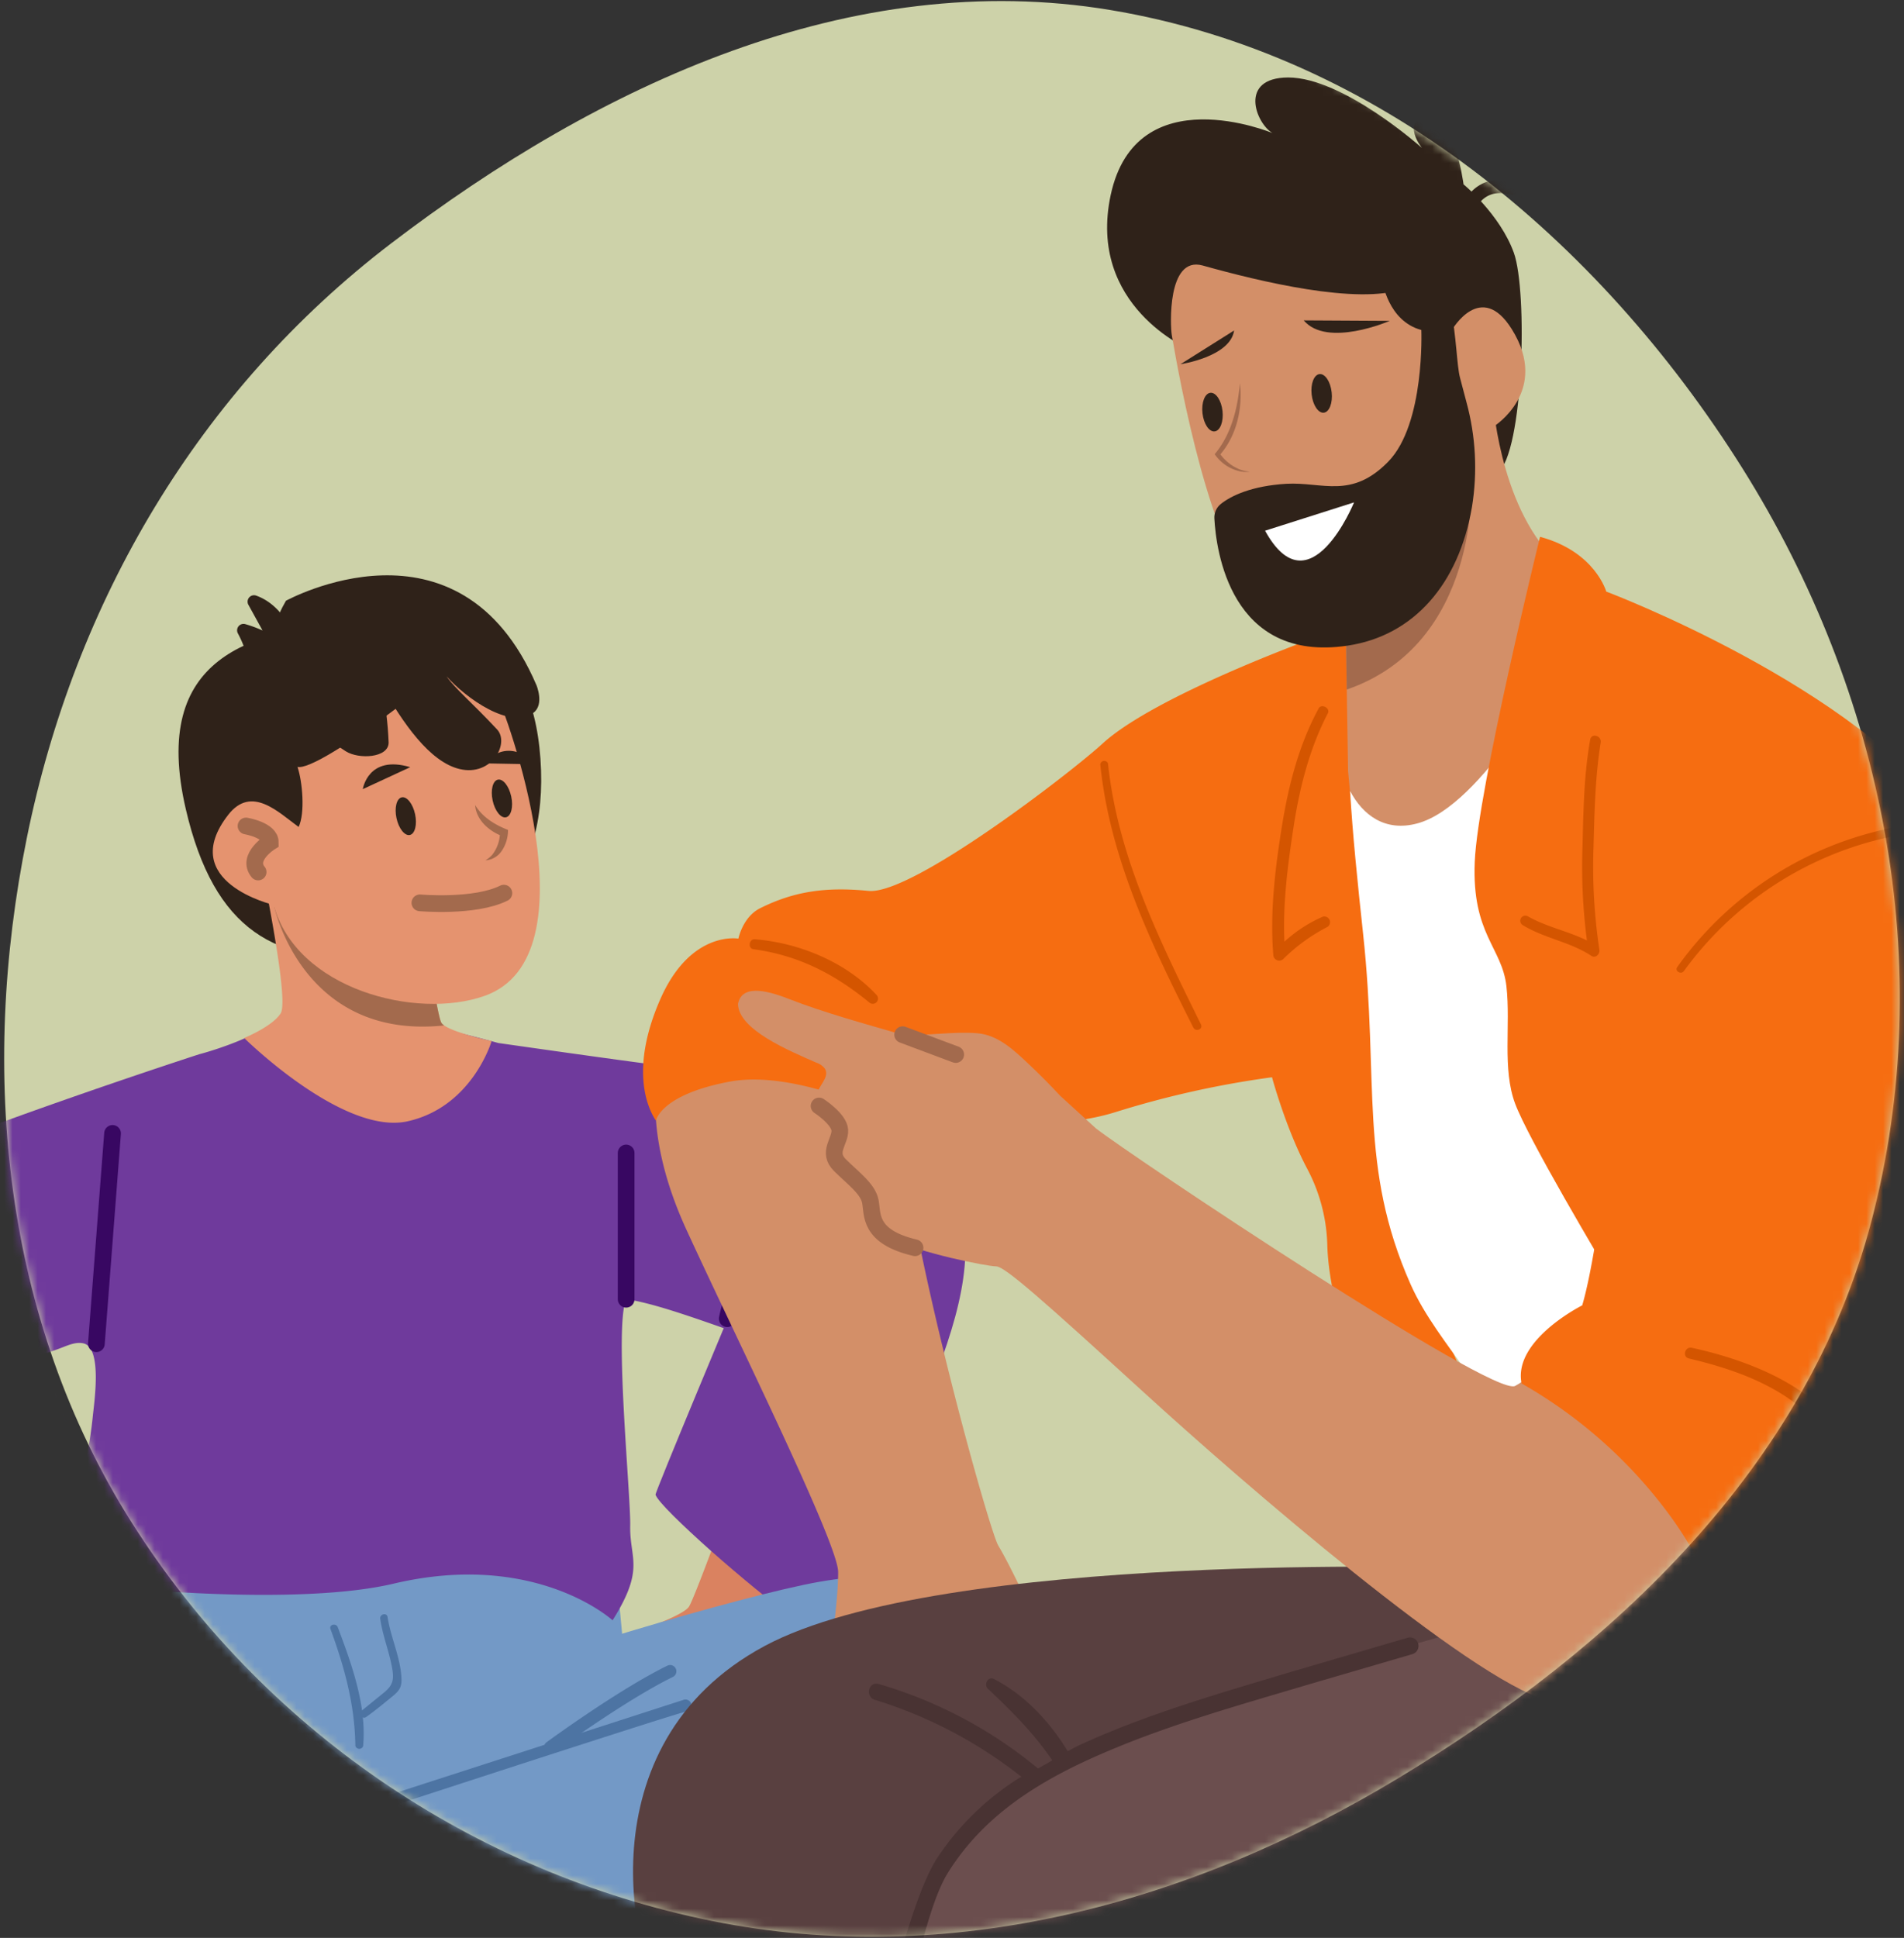 <svg xmlns="http://www.w3.org/2000/svg" width="228" height="232" fill="none" xmlns:v="https://vecta.io/nano"><rect width="100%" height="100%" fill="#333333" stroke="none"/><style><![CDATA[.B{fill:#2f2219}.C{fill:#a36a4d}.D{fill:#d38f68}.E{fill:#6f3a9c}.F{fill:#e5936f}.G{fill:#4d74a3}.H{stroke-width:2}.I{stroke-linecap:round}.J{fill:#f66d11}.K{fill:#d45500}.L{stroke-linejoin:round}]]></style><path d="M132.949 1.197c31.953 5.307 58.454 27.412 75.673 54.819 16.881 26.871 23.531 59.557 15.46 90.24-7.714 29.33-30.745 51.013-56.736 66.681-24.885 15.001-53.641 22.796-82.126 17.027-28.636-5.8-53.872-23.055-69.475-47.734-15.358-24.29-18.24-53.804-12.523-81.96 5.752-28.325 20.624-53.573 43.609-71.126 24.927-19.037 55.166-33.088 86.118-27.947z" fill="#cdd2a9"/><mask id="A" maskUnits="userSpaceOnUse" x="0" y="0" width="228" height="232" mask-type="alpha"><path d="M132.949 1.197c31.953 5.307 58.454 27.412 75.673 54.819 16.881 26.871 23.531 59.557 15.46 90.24-7.714 29.33-30.745 51.013-56.736 66.681-24.885 15.001-53.641 22.796-82.126 17.027-28.636-5.8-53.872-23.055-69.475-47.734-15.358-24.29-18.24-53.804-12.523-81.96 5.752-28.325 20.624-53.573 43.609-71.126 24.927-19.037 55.166-33.088 86.118-27.947z" fill="#ffa07d"/></mask><g mask="url(#A)"><g clip-path="url(#B)"><path d="M22.248 96.862c3.39 14.595 10.847 18.716 22.983 17.597s20.556-8.668 19.486-23.617-10.213-17.598-22.348-16.464-24.401 4.082-20.121 22.484z" class="B"/><path d="M73.584 185.769a3397.84 3397.84 0 0 0 1.201 12.838l-31.263 23.016-36.319-26.934 4.683-13.854 61.698 4.934z" fill="#7399c6"/><path d="M-23.16 157.102c.881 1.032 3.147 4.47 4.552 5.182 7.007 3.583 6.474 1.452 7.864 1.796 4.533 1.177 13.641-.968 18.285-2.799.789-.305 1.627-.644 2.455-.455 2.281.523 1.283 7.051 1.104 8.852-1.051 10.208-4.232 11.235-1.492 16.101.373.271-.862 1.453-.484 1.724 1.68 1.23-1.7.639 0 1.937 6.329.969 27.118 2.727 37.994.155 17.055-4.029 26.237 4.383 26.237 4.383 3.927-6.223 2.029-7.351 2.111-11.317.078-3.651-1.937-23.728-.484-27.118 7.264.968 25.181 9.544 29.055 7.748 11.826-5.467 6.78-24.213 6.78-24.213s-28.799-11.186-32.445-11.622-18.707-2.59-18.707-2.59-4.45-1.259-10.731-2.586c-5.54-1.167-12.876-2.538-14.527-1.041-3.564 3.201-10.552 4.973-10.552 4.973s-29.868 9.685-43.481 16.096a10.59 10.59 0 0 0-5.419 5.685c-1.143 2.891-.431 4.916 1.884 9.109z" class="E"/><path d="M7.183 189.406l2.257 13.821c.785 4.334 1.976 7.108.591 8.551-3.312 3.463-10.61 1.453-13.467 2.175s-5.007 4.256-6.779 3.177-.073-3.39-.073-3.39-.969-2.422.281-3.473 1.608-1.152 1.52-1.51c-.261-1.07 2.247-2.862 2.247-2.862l-3.24-15.051 16.663-1.438z" class="F"/><path d="M-21.746 144.042c-2.731 3.414-4.237 4.32-3.516 9.08l14.528 39.427.319.935 4.058 11.724c12.789-6.969 18.702-19.37 18.702-19.37-3.39-21.486-19.331-43.292-19.331-43.292-4.169-2.499-10.407-1.259-14.76 1.496z" class="E"/><path d="M-.991 214.442a47.1 47.1 0 0 1 5.893 0c1.53.088 3.114.112 4.523-.595 2.663-1.337 2.862-3.831 1.83-6.334-.387-.94-1.806-.305-1.608.62.3 1.394.484 2.712-.809 3.641-1.114.79-2.6.683-3.903.601a26.36 26.36 0 0 0-6.15.111c-1.094.199-.901 2.029.223 1.956zM86.3 182.661s12.237 8.924 11.394 12.503c0 0-4.988 6.75-6.106 9.883s-4.169 8.073-4.169 8.073l-10.043-18.222s4.523-1.574 5.133-2.562 3.792-9.675 3.792-9.675z" fill="#da8260"/><path d="M78.499 178.941c-.082-.261 9.753-23.728 9.753-23.728s-7.927-6.397.702-14.178 20.721-3.037 20.721-3.037c13.036 8.717 1.71 27.956-6.648 47.365-.15.348-.354.673-.533 1.007l-4.799 8.813c-.247.451-3.496-1.937-7.264-5.012-1.719-1.409-3.545-2.963-5.24-4.46-3.496-3.113-6.436-5.956-6.692-6.77z" class="E"/><path d="M22.68 233.957c0 .272-11.622 1.729-12.402 1.845-5.903.843-13.854 3.39-18.857-1.172a14.61 14.61 0 0 1-3.472-5.38c-.91-2.222-1.487-4.958-.049-6.881.45-.605 1.065-1.07 1.535-1.661.3-.368.537-.784.847-1.143 2.421-2.784 8.678.194 11.482 1.09 9.225 2.959 20.619.252 20.619.252l.295 13.05z" fill="#f0e5dc"/><path d="M48.073 200.903c-.121-2.518-1.283-4.843-1.661-7.312-.087-.577-.969-.359-.881.213.276 1.937 1.022 3.777 1.39 5.704.286 1.501.203 2.189-.968 3.148l-2.6 2.111c-.484-3.423-1.714-6.813-2.906-9.956-.198-.533-1.07-.334-.872.213 1.685 4.6 2.906 9.046 2.978 13.971.025.103.082.196.165.263a.48.48 0 0 0 .589.018.48.48 0 0 0 .181-.252c.093-1.14.081-2.286-.039-3.424a.36.36 0 0 0 .196.039c.068-.006.132-.032.186-.073 1.099-.77 2.136-1.646 3.182-2.494.799-.658 1.114-1.099 1.06-2.169z" class="G"/><path d="M31.518 202.002C11.867 188.879 8.332 185.601.095 184.085c-11.428-2.078-29.094 12.987-13.506 30.135 8.363 9.2 18.774 10.121 22.339 10.91s10.508 1.211 10.508 1.211.896 6.479 2.523 8.391 64.115 4.276 64.115 4.276 37.66-16.387 38.508-32.929c.968-19.229-17.535-18.261-26.484-16.706s-36.599 9.772-43.926 13.234-10.058 8.155-10.058 8.155l-12.595-8.76z" fill="#7399c6"/><path d="M31.682 221.178a.71.71 0 0 1-.717-.484.7.7 0 0 1-.036-.276.71.71 0 0 1 .075-.268c.042-.083.101-.157.172-.218a.71.71 0 0 1 .244-.134l50.473-16.309a.71.71 0 0 1 .876.484c.051.181.029.375-.062.54a.71.71 0 0 1-.423.341c-4.843 1.352-49.96 16.14-50.415 16.286-.06.023-.124.037-.189.038z" class="G"/><path d="M65.938 209.933a.74.74 0 0 1-.365-.07.76.76 0 0 1-.288-.235.75.75 0 0 1-.134-.559c.031-.197.138-.373.299-.491.349-.257 8.61-6.296 14.46-9.167a.74.74 0 0 1 .284-.076.74.74 0 0 1 .723.42.76.76 0 0 1 .076.283c.006.098-.007.198-.039.292a.75.75 0 0 1-.147.254.76.76 0 0 1-.234.178c-5.729 2.808-14.15 8.968-14.232 9.026a.73.73 0 0 1-.402.145zm-21.734 5.284c-.169-.014-.328-.082-.455-.194-.179-.164-17.966-16.334-27.549-22.634-.083-.054-.155-.124-.21-.206a.77.77 0 0 1-.115-.272.75.75 0 0 1 .112-.567.76.76 0 0 1 .207-.211.75.75 0 0 1 .271-.115.77.77 0 0 1 .295-.003.75.75 0 0 1 .273.111c9.685 6.367 27.554 22.614 27.733 22.759a.74.74 0 0 1 .176.236c.042.089.067.187.072.286a.75.75 0 0 1-.043.291.76.76 0 0 1-.152.253c-.075.088-.17.158-.277.204a.77.77 0 0 1-.338.062z" class="G"/><path d="M29.24 124.266s11.84 11.709 19.588 9.97 10.043-9.607 10.043-9.607-4.358-.93-5.685-1.865a1.03 1.03 0 0 1-.344-.339c-.334-.634-.968-4.479-1.366-7.293l-.431-3.055-19.37-6.833c0 .518 2.935 14.484 1.937 16.068s-4.373 2.954-4.373 2.954z" class="F"/><path d="M53.186 122.764a1.04 1.04 0 0 1-.344-.339c-.334-.634-.968-4.479-1.366-7.293l-18.629-6.561s3.39 15.98 20.338 14.193z" class="C"/><path d="M58.03 119.224c-8.179 2.906-22.551-.804-25.254-10.886 0 0-11.719-2.731-5.448-10.789 2.799-3.593 6.019-.295 8.431 1.453.794-1.651.46-5.453-.136-7.191 2.523.596 18.135-11.535 18.532-12.765 2.073 1.53 2.755 4.484 5.283 3.985 1.012 2.005 12.019 31.452-1.409 36.193z" class="F"/><path d="M35.324 76.339c-.078-.169-1.356-3.874-4.668-5.041a.77.77 0 0 0-.838.251.77.77 0 0 0-.063.873l1.685 3.06c-.663-.303-1.348-.555-2.048-.756a.77.77 0 0 0-.814.235.77.77 0 0 0-.106.841 13.15 13.15 0 0 1 1.259 3.361l4.804-.266.789-2.557z" class="B"/><path d="M64.238 82.02s.969 2.31-.349 3.303c-2.755 2.077-8.097-1.734-10.416-4.358.92 1.38 3.099 3.191 6.048 6.358 1.535 1.646-.615 5.661-4.479 4.745-3.598-.852-6.813-5.525-9.356-10.034.477 2.259.763 4.555.852 6.862 0 1.845-3.564 2.034-5.123 1.051-5.109-3.211-12.14-9.52-7.172-18.029 0 .019 20.736-11.477 29.994 10.101z" class="B"/><path d="M11.541 160.869l1.937-25.181m-3.18 41.254l-2.145 8.624m66.826-30.023v-17.511m12.105 19.84s2.14-10.562 6.407-11.046M3.832 160.802l-7.002-12.523" stroke="#380762" class="H I L"/><path d="M60.591 97.845c.614-.132.895-1.248.627-2.493s-.984-2.146-1.598-2.014-.895 1.249-.627 2.493.984 2.146 1.598 2.013zm-11.513 2.117c.614-.132.895-1.249.627-2.493s-.984-2.146-1.598-2.013-.895 1.248-.627 2.493.984 2.146 1.598 2.014z" class="B"/><path d="M56.881 96.348c.881 1.492 2.383 2.397 3.952 3.007a4.42 4.42 0 0 1-.765 2.532 2.52 2.52 0 0 1-.839.78c-.336.193-.712.305-1.098.329.3-.178.573-.401.809-.659.597-.767.924-1.71.93-2.682l.31.46c-1.598-.591-3.191-1.966-3.283-3.768h-.015z" class="C"/><path d="M64.325 91.506l-6.256-.116s2.382-3.462 6.256.116zm-15.201.339l-5.68 2.629s.62-4.15 5.68-2.629z" class="B"/><path d="M50.281 108.086s6.552.582 10.058-1.162m-30.88-8.038s2.906.484 2.906 1.937c0 0-2.905 1.82-1.453 3.573" stroke="#a36a4d" stroke-miterlimit="10" class="H I"/><path d="M99.331 198.641s1.036-6.755 1.036-10.392a2.81 2.81 0 0 0-.044-.484c-.784-4.654-12.634-28.571-18.14-40.58-5.714-12.465-3.119-19.738-3.119-19.738s28.57-9.874 28.57 3.637c0 12.866 9.768 48.483 11.695 53.475a4.13 4.13 0 0 0 .257.552c1.559 2.601 4.155 8.315 4.155 8.315l-24.411 5.215z" class="D"/><path d="M156.995 76.523s-18.702 6.779-24.934 12.469c-3.83 3.511-22.861 18.183-28.057 17.665s-8.988.082-12.988 2.078c-2.077 1.041-2.596 3.636-2.596 3.636s-5.719-1.036-9.356 7.264-1.554 12.988-.518 14.528c0 0 .518-3.114 8.833-4.673s20.26 4.673 20.26 4.673l5.196-.519s11.918 2.281 20.785-.518a113.8 113.8 0 0 1 18.701-4.159s1.642 6.096 4.199 10.924a20.58 20.58 0 0 1 2.421 9.104c.232 9.487 6.329 20.295 5.007 31.336-1.559 12.987 17.472 6.295 17.472 6.295s-.819-9.85-7.056-23.878-9.201-34.222-11.138-51.975c-1.248-11.417-1.857-22.896-1.825-34.381l-4.407.131z" class="J"/><path d="M158.405 109.743a16.55 16.55 0 0 0-4.596 2.992c-.208-4.547.392-9.133 1.075-13.617.726-4.755 1.894-9.438 4.121-13.724.325-.625-.765-1.201-1.104-.576-2.339 4.329-3.559 9.036-4.358 13.874-.838 5.182-1.497 10.484-1.061 15.738.025.121.08.234.161.328a.71.71 0 0 0 .301.205c.116.041.242.052.364.031a.72.72 0 0 0 .332-.152c1.564-1.56 3.361-2.867 5.326-3.874a.68.68 0 0 0 .24-.852c-.067-.147-.185-.265-.332-.334a.68.68 0 0 0-.469-.039zm-53.451 9.36c-3.656-3.937-9.298-6.242-14.581-6.658-.673-.054-.843 1.099-.16 1.191 5.38.731 9.685 2.944 13.855 6.353.117.118.277.184.443.184s.325-.066.443-.184.183-.277.183-.443a.63.63 0 0 0-.183-.443zm38.86 3.545c-4.901-9.956-9.961-20.077-11.138-31.268a.48.48 0 0 0-.205-.225c-.09-.051-.195-.072-.298-.059a.48.48 0 0 0-.275.131c-.075.072-.125.167-.142.269 1.138 11.24 6.126 21.564 11.138 31.515.305.571 1.196.198.92-.363z" class="K"/><path d="M142.424 41.832s-12.276-5.177-9.419-18.493c3.056-14.227 19.37-7.409 19.37-7.409-1.985-1.157-4.106-6.634 1.884-6.654 6.596 0 16.019 8.436 16.019 8.436s-2.542-3.104.62-3.874 4.358 8.232 4.358 8.232 4.358 3.579 6.024 8.194 1.177 23.898-1.937 26.367c-5.099 4.073-24.212-4.6-24.212-4.6l-12.707-10.198z" class="B"/><path d="M187.648 68.214c-2.775 3.39-3.095 28.086-5.192 30.653-2.905 3.584-19.263 12.16-19.263 12.16l-1.763-18.687-.159-9.787-.117-7.583 1.38-.247 2.257-5.269 2.615-6.131 3.956-9.244 3.695-1.501 3.763-4.106s1.036 14.029 8.828 19.743z" class="D"/><path d="M175.42 27.013a.81.81 0 0 0 .513-.196c.143-.123.239-.291.272-.477 0 0 .373-1.976 1.849-2.823.93-.537 2.151-.542 3.628 0a7.75 7.75 0 0 1 2.677 1.608c.158.147.367.225.582.218s.419-.099.566-.256a.82.82 0 0 0 .218-.584c-.007-.216-.099-.42-.257-.568a9.36 9.36 0 0 0-3.239-1.937c-1.937-.702-3.637-.654-5.003.14-2.13 1.24-2.605 3.84-2.624 3.951-.037.212.012.43.135.606s.312.296.523.334c.054.003.108-.002.16-.014z" class="B"/><path d="M140.314 40.079c1.007 5.942 4.794 26.227 10.096 30.367 3.289 2.571 10.697 1.521 14.102.441 10.493-3.322 16.203-8.406 14.353-19.825 0 0 6.813-4.228 2.165-11.661-3.686-5.898-7.143.073-7.143.073s-2.746 2.116-5.811-4.891c-5.569 1.937-17.21-.881-24.067-2.799-4.271-1.177-3.865 7.293-3.695 8.295z" class="D"/><path d="M161.271 82.552l-.117-7.583 1.38-.247 2.257-5.269 2.615-6.131 8.779-5.598s1.046 19.326-14.914 24.827z" class="C"/><path d="M165.534 33.643s.658 4.789 4.668 5.864c0 0 .455 11.22-3.957 15.753s-7.869 2.421-12.198 2.658c-4.14.247-6.619 1.424-7.864 2.421-.257.207-.46.473-.593.774s-.192.63-.172.959c.198 3.709 1.884 17.312 15.941 15.225 7.971-1.186 13.327-7.424 14.901-16.576.686-4.196.461-8.489-.659-12.59l-.76-2.876c-.412-1.574-.388-4.688-1.201-9.026-.848-4.523-5.482-5.598-5.482-5.598l-2.624 3.012z" class="B"/><path d="M209.731 159.901l-29.138 15.244c-.842-7.893-8.285-13.762-11.675-21.384-6.232-14.044-3.767-24.164-5.685-41.917-.654-6.053-1.288-12.247-1.559-17.142 1.496 2.843 4.164 4.93 8.053 3.874 7.791-2.078 16.624-18.702 16.624-18.702l23.38 80.027z" fill="#fff"/><path d="M127.189 264.828c2.688-4.47 5.531-8.862 8.446-13.186 4.029-5.971 8.232-11.806 12.59-17.549l-10.169-9.24 66.502-15.588-29.873-21.559s-61.825-2.077-83.127 9.351c-22.145 11.884-15.583 38.445-11.946 42.081 3.114 3.119 12.276 1.54 29.094 16.107l15.868 14.018c.833-1.491 1.734-2.963 2.615-4.435z" fill="#594040"/><path d="M130.88 216.103c-2.053-6-6.072-12.106-11.84-15.089-.736-.383-1.273.663-.726 1.177 4.654 4.358 8.557 8.523 10.808 14.61.422 1.142 2.15.455 1.758-.698zm-2.664-.789a53.06 53.06 0 0 0-23.001-13.709c-1.216-.349-1.642 1.525-.456 1.893 8.336 2.563 15.924 7.113 22.111 13.259.891.896 2.237-.547 1.346-1.443z" fill="#493333"/><path d="M94.914 353.179s3.39-100.012 20-133.26c6.581-13.162 93.518-33.254 93.518-33.254l11.138-9.239s35.621 13.917 35.621 14.953 6.232 38.45-4.16 46.759-83.901 2.858-91.174 6.494-20.523 124.937-24.697 127.029c-4.978 2.503-32.716-15.588-40.246-19.482z" fill="#6b4e4e"/><path d="M169.732 196.549a1.03 1.03 0 0 0-.501-.443 1.02 1.02 0 0 0-.666-.041l-14.044 4.111c-8.382 2.513-16.866 4.935-24.851 8.557l-.717.334-1.54.813a46.69 46.69 0 0 1-5.327 2.949 32.49 32.49 0 0 0-9.888 9.652c-3.351 5.2-6.595 20.285-8.91 28.658a1.15 1.15 0 0 0-.004.728c.078.237.23.442.435.584a1.07 1.07 0 0 0 .438.166c.157.023.316.01.468-.036a1.06 1.06 0 0 0 .677-.614c2.877-7.661 4.959-22.557 8.194-27.738 4.358-7.012 11.094-11.104 18.542-14.319 8.058-3.487 16.595-5.845 24.997-8.349l12.106-3.535c.146-.045.28-.122.392-.225a1.03 1.03 0 0 0 .327-.819 1.03 1.03 0 0 0-.128-.433z" fill="#493333"/><path d="M222.384 216.815c-12.697 6.169-27.244 5.612-40.522 9.825-3.39 1.07-6.509 2.775-9.889 3.778-1.796.581-3.712.691-5.564.319-1.569-.339-3.133-.968-4.765-.833a4.26 4.26 0 0 0-1.792.543c-.648.363-1.297 1.152-2.096 1.186-1.206.053-2.194-1.051-3.313-.044-.658.591-.765 1.579-.9 2.398-.062.47-.156.936-.281 1.394-.329 1.022-.697.508-1.23-.107-.63-.726-1.143-1.757-2.073-2.15s-1.801.175-2.266 1.003c-.901 1.593-1.312 3.637-1.913 5.361l-2.232 6.479c-.184.528.649.75.833.227l3.806-10.769c.329-.891.901-1.937 1.83-1.109a7.81 7.81 0 0 1 .969 1.162c.491.744 1.195 1.322 2.019 1.661a.48.48 0 0 0 .484-.126 4.17 4.17 0 0 0 .848-1.777c.189-.799.136-1.913.581-2.625.663-1.051 1.937.039 2.867 0 1.065 0 1.729-.847 2.6-1.317 2.421-1.317 5.569.678 8.14.688 2.422 0 4.756-.872 6.964-1.797 4.934-2.093 10.07-3.675 15.326-4.721 5.138-1.017 10.334-1.705 15.496-2.673 5.724-1.08 11.375-2.548 16.634-5.104.552-.272.029-1.158-.561-.872z" fill="#594040"/><path d="M184.418 64.267s-7.463 30.266-7.821 38.924 3.278 10.222 3.796 14.895-.518 9.874 1.042 14.043 9.869 18.184 12.987 23.38 13.206 30.261 23.598 33.897c3.467 1.216 18.832 3.39 22.992 7.017l15.583 13.637c2.082 2.077 2.721-5.032 2.721-5.032.106-3.341-.159-6.683-.789-9.966-.717-3.569-3.317-12.019-5.394-15.132s-8.833-20.784-10.915-30.135.523-38.968-8.31-51.432c-11.496-16.237-41.563-27.539-41.563-27.539s-1.327-4.784-7.927-6.557z" class="J"/><path d="M191.682 88.896c.13-.818-1.109-1.182-1.26-.349-.75 4.208-.813 8.518-.92 12.779-.134 3.763.042 7.53.528 11.264-2.295-1.133-4.866-1.622-7.099-2.906a.61.61 0 0 0-.446-.038c-.148.044-.274.143-.353.277a.61.61 0 0 0 .184.812c2.591 1.603 5.7 2.01 8.232 3.69.538.359 1.071-.227.969-.755-.611-4.083-.843-8.213-.693-12.339.112-4.155.194-8.329.858-12.435z" class="K"/><path d="M187.324 165.499c-.727-.61-1.545-1.24-2.499-1.244-1.269 0-2.247 1.065-3.39 1.665-2.634 1.419-46.004-27.554-50.207-30.837l-4.281-3.908c-1.249-1.346-2.532-2.629-3.777-3.801-1.733-1.637-3.636-3.462-6.121-3.675-2.944-.252-6.004.343-9.002.169-4.678-1.351-9.515-2.692-13.438-4.223-2.082-.813-5.714-2.077-6.232.523 0 3.114 6.271 5.681 9.341 7.037.432.131.811.397 1.08.76.61 1.075-.993 2.159-1.07 3.389-.106 1.666 2.421 2.335 2.794 3.957.247 1.07-.547 2.155-.383 3.244.209 1.38 1.753 2.044 2.761 3.007 2.363 2.257.542 5.095 3.661 6.654 3.67 1.835 11.689 3.39 12.726 3.39s5.714 4.16 17.665 15.07 38.963 34.289 48.318 36.885 22.857-7.792 22.857-7.792c-3.569-11.859-11.307-22.309-20.803-30.27z" class="D"/><path d="M194.665 118.866s-2.601 28.571-5.196 37.408c0 0-8.315 4.155-7.264 9.351a56.91 56.91 0 0 1 17.404 15.327c7.792 10.392 5.976 16.367 5.976 16.367 1.036.518 7.263-.523 12.469-9.351s2.596-14.043 2.596-14.043 11.951-19.225 15.065-38.445-1.555-27.539-1.555-27.539l-39.495 10.925z" class="J"/><path d="M222.044 174.303c5.618-9.976 10.881-23.99 11.622-35.496.063-.93-1.331-.93-1.452 0-1.54 11.879-6.136 23.791-10.882 33.815-3.535-6.576-11.907-9.777-18.735-11.268-.828-.184-1.186 1.08-.354 1.278 3.807.906 7.574 2.097 10.935 4.141 3.012 1.825 5.07 4.13 7.002 6.924a10.18 10.18 0 0 1 .722 3.492.68.68 0 0 0 .68.625.68.68 0 0 0 .68-.625c.027-.907-.073-1.813-.295-2.693.038-.058.065-.124.077-.193zm9.428-75.878a41.65 41.65 0 0 0-17.234 5.279c-5.291 2.997-9.861 7.116-13.39 12.067-.344.484.451.944.794.484 3.47-4.783 7.931-8.762 13.078-11.665s10.859-4.662 16.747-5.157c.63-.063.644-1.032.005-1.007z" class="K"/><path d="M98.082 132.405s2.421 1.569 2.484 2.906-1.535 2.629 0 4.164 3.361 2.828 3.656 4.358-.247 4.233 5.351 5.545m-1.481-25.51l6.353 2.378" stroke="#a36a4d" class="H I L"/><path d="M268.194 231.948c-15.438-2.717-31.573-2.078-46.919.934-1.162.228-.789 2.02.378 1.802 15.452-2.833 30.866-2.809 46.425-.896 1.211.145 1.278-1.637.116-1.84z" fill="#f0ba6a"/><path d="M166.424 38.413s-7.511 3.264-10.305-.058l10.305.058zm-25.065 5.191s5.966-.876 6.422-4.039l-6.422 4.039zm17.165 5.802c.662-.074 1.083-1.168.94-2.444s-.795-2.25-1.457-2.176-1.083 1.169-.94 2.444.795 2.25 1.457 2.176zm-13.072 2.24c.662-.074 1.082-1.168.94-2.444s-.796-2.25-1.457-2.176-1.083 1.168-.94 2.444.795 2.25 1.457 2.176z" class="B"/><path d="M148.477 45.875c.353 3.041-.397 6.358-2.48 8.678l.025-.325c.619.915 1.505 1.616 2.537 2.01a4.6 4.6 0 0 0 1.104.227c-.385.052-.776.04-1.157-.034-1.243-.27-2.335-1.007-3.051-2.058 1.99-2.363 2.751-5.482 3.022-8.499z" class="C"/><path d="M151.49 63.535l10.654-3.39s-5.327 13.075-10.654 3.39z" fill="#fff"/></g></g><defs><clipPath id="B"><path fill="#fff" transform="translate(-25.586 9.275)" d="M0 0h294.622v388.518H0z"/></clipPath></defs></svg>